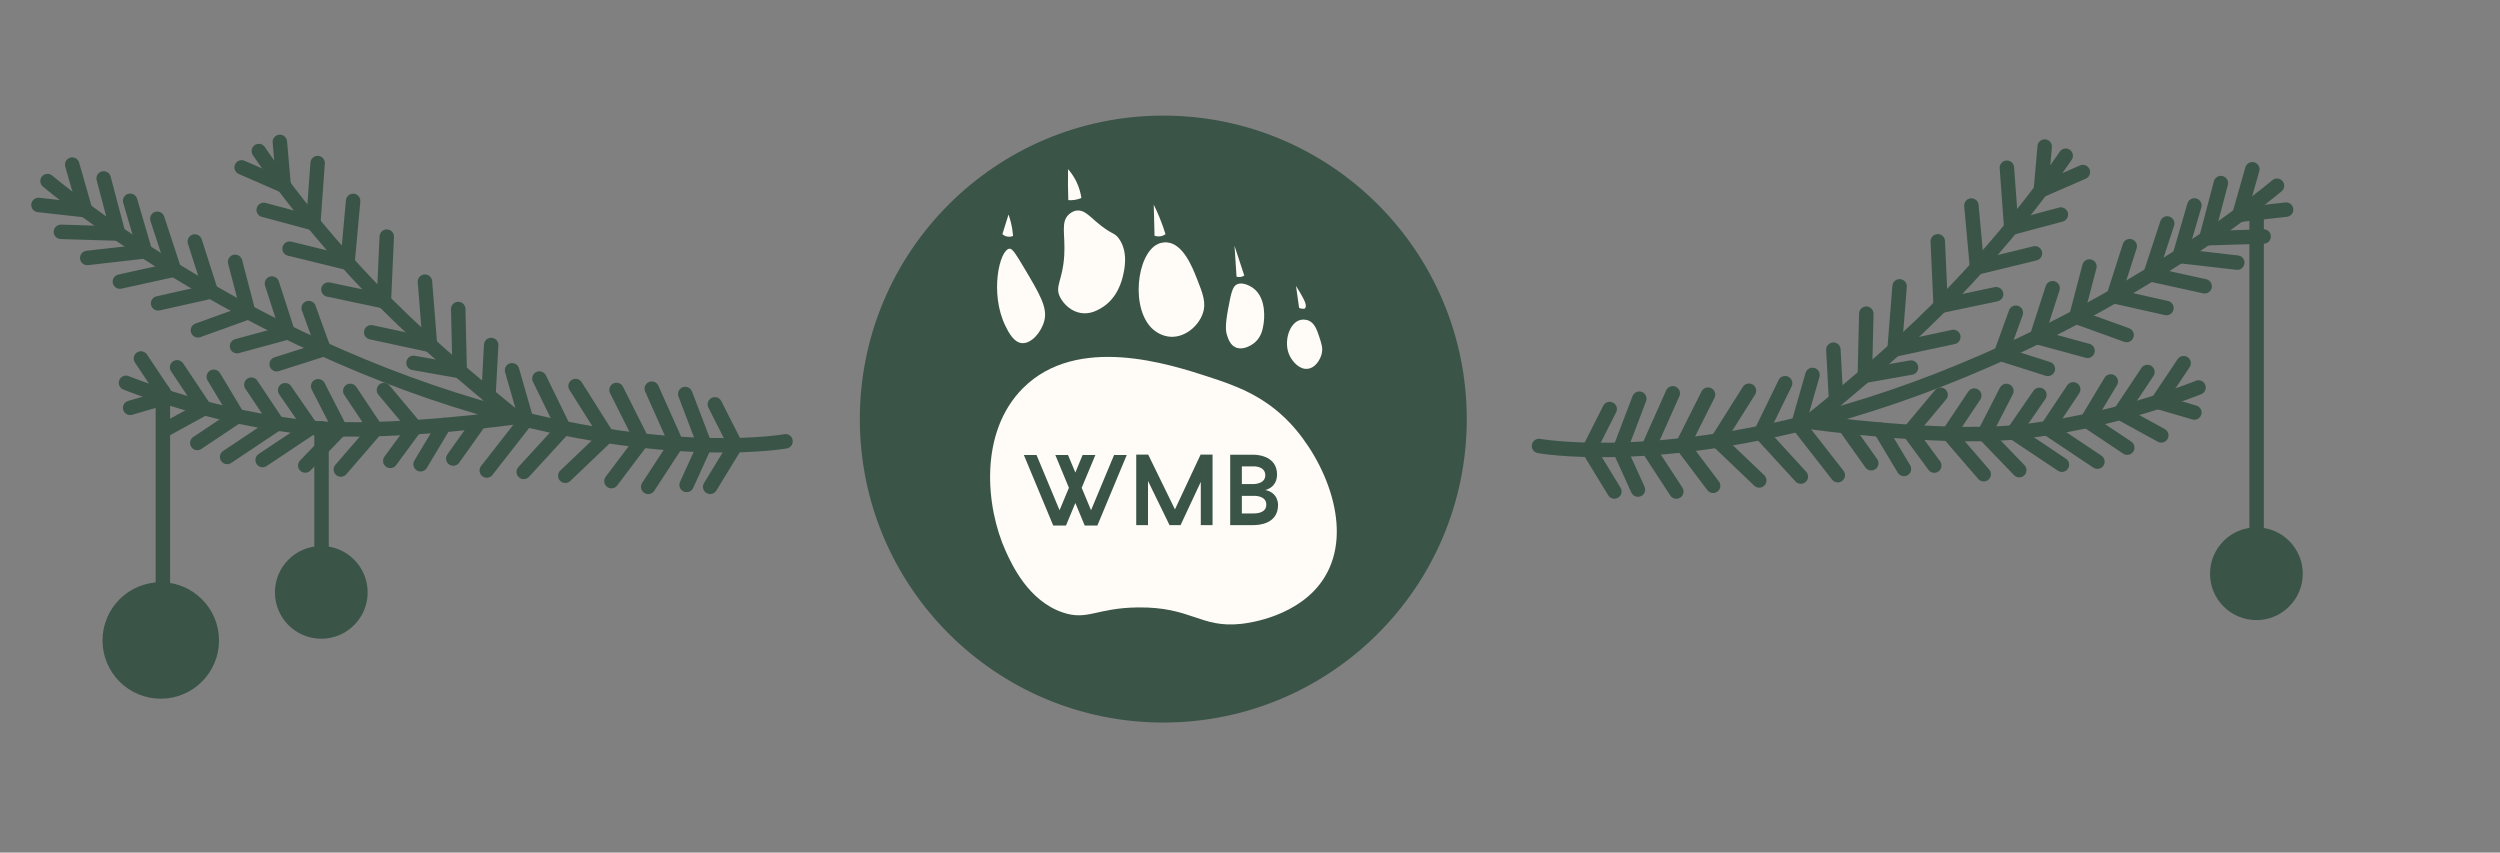 <svg viewBox="0 0 346 118" fill="none" xmlns="http://www.w3.org/2000/svg"><rect x="0" y="0" width="346" height="118" fill="#808080" stroke="none"/><g clip-path="url(#clip0_4668_9061)"><circle cx="161" cy="58" r="42" fill="#3A5448"/><path d="M181.07 44.35C181.946 44.687 182.271 45.67 182.599 46.661C182.912 47.609 183.109 48.203 182.923 48.963C182.728 49.765 182.065 50.911 180.989 51.041C179.801 51.183 178.873 49.99 178.514 49.283C177.611 47.503 178.341 44.918 179.744 44.355C180.387 44.099 181.01 44.327 181.067 44.348" fill="#FFFBF7"/><path d="M173.409 39.856C175.398 41.271 174.937 44.444 174.88 44.813C174.768 45.517 174.598 46.581 173.699 47.371C173.109 47.887 171.944 48.515 170.983 48.062C170.261 47.724 170.001 46.938 169.827 46.413C169.669 45.938 169.507 45.192 169.989 42.651C170.368 40.654 170.569 39.65 171.182 39.361C172.081 38.937 173.232 39.731 173.411 39.855" fill="#FFFBF7"/><path d="M160.254 33.769C160.845 33.499 161.402 33.539 161.533 33.55C163.741 33.749 165.006 36.938 165.621 38.486C166.484 40.66 166.994 41.941 166.438 43.459C165.812 45.17 164.017 46.67 162.104 46.615C160.814 46.576 159.886 45.844 159.655 45.65C156.398 42.919 157.297 35.126 160.255 33.771" fill="#FFFBF7"/><path d="M149.117 29.134C150.021 29.077 150.635 29.758 151.684 30.662C153.914 32.581 154.204 32.077 154.893 33.07C156.164 34.902 155.628 37.262 155.439 38.085C155.295 38.721 154.718 41.247 152.466 42.598C151.944 42.91 150.919 43.526 149.615 43.324C148.315 43.124 147.257 42.176 146.726 41.148C145.921 39.593 147.096 38.828 147.292 35.324C147.457 32.415 146.767 30.744 147.923 29.684C148.035 29.58 148.484 29.172 149.116 29.13" fill="#FFFBF7"/><path d="M139.722 34.418C140.121 34.38 140.633 35.223 141.64 36.91C143.879 40.666 145 42.542 144.537 44.378C144.136 45.967 142.728 47.603 141.429 47.488C140.296 47.389 139.583 45.987 139.163 45.136C136.941 40.631 138.318 34.55 139.724 34.415" fill="#FFFBF7"/><path d="M140.209 32.652C140.095 32.702 139.793 32.812 139.411 32.744C139.055 32.68 138.822 32.493 138.729 32.411C139.012 31.504 139.294 30.594 139.58 29.687C139.704 30.039 139.825 30.431 139.927 30.859C140.085 31.518 140.168 32.124 140.209 32.652Z" fill="#FFFBF7"/><path d="M147.819 23.408C148.165 23.802 148.586 24.36 148.948 25.092C149.393 25.992 149.579 26.815 149.664 27.398C149.441 27.495 149.139 27.603 148.764 27.663C148.402 27.721 148.088 27.718 147.853 27.696C147.83 27.016 147.814 26.319 147.807 25.61C147.801 24.859 147.804 24.125 147.819 23.408Z" fill="#FFFBF7"/><path d="M161.303 32.41C161.091 31.712 160.831 30.963 160.511 30.177C160.241 29.513 159.961 28.897 159.679 28.332L159.789 32.624C159.937 32.678 160.278 32.775 160.692 32.685C160.976 32.622 161.183 32.498 161.303 32.41Z" fill="#FFFBF7"/><path d="M172.209 38.141C171.759 36.767 171.306 35.396 170.856 34.023L171.138 38.292C171.249 38.324 171.45 38.364 171.695 38.327C171.935 38.293 172.11 38.2 172.209 38.141Z" fill="#FFFBF7"/><path d="M180.478 42.735C180.478 42.735 180.887 42.677 180.656 41.938C180.422 41.199 179.368 39.579 179.368 39.579L179.793 42.593C179.793 42.593 179.933 42.748 180.478 42.735Z" fill="#FFFBF7"/><path d="M167.282 52.16C170.772 53.295 174.883 54.686 178.514 58.524C183.367 63.659 187.458 73.269 183.283 79.951C179.904 85.359 172.743 86.239 171.783 86.343C166.124 86.957 164.93 83.978 157.473 84.067C151.73 84.137 150.526 85.925 147.096 84.77C142.329 83.165 140.047 78.149 139.206 76.308C136.413 70.17 135.461 59.84 141.585 53.714C149.065 46.235 161.761 50.363 167.281 52.157" fill="#FFFBF7"/><path d="M147.534 72.732L145.767 72.732L141.703 62.976L143.456 62.976L146.643 70.617L147.938 67.513L146.059 62.976L147.813 62.976L148.829 65.398L149.831 62.976L151.598 62.976L149.705 67.513L151 70.617L154.187 62.976L155.94 62.976L151.876 72.732L150.123 72.732L148.829 69.615L147.534 72.732Z" fill="#3A5448"/><path d="M167.818 62.918V72.674H166.19V66.69L163.392 72.674H161.862L158.883 66.564V72.674H157.255V62.918H158.911L162.613 70.503L166.162 62.918H167.818Z" fill="#3A5448"/><path d="M175.116 67.817C176.953 68.193 176.883 69.877 176.883 69.877C176.883 72.549 174.155 72.674 173.501 72.674H170.259V62.932H173.501C173.501 62.932 176.744 62.862 176.744 65.674C176.744 66.954 175.951 67.608 175.116 67.817ZM171.873 64.546V66.996H173.501C173.501 66.996 175.116 66.996 175.116 65.785C175.116 64.477 173.501 64.546 173.501 64.546H171.873ZM173.501 71.06C174.183 71.06 175.255 70.893 175.255 69.835C175.255 68.527 173.501 68.624 173.501 68.624H171.873V71.06H173.501Z" fill="#3A5448"/></g><path d="M315.137 25.705C315.137 25.705 288.707 48.121 252.192 57.905C227.856 64.424 213 61.725 213 61.725" stroke="#3A5448" stroke-width="2" stroke-linecap="round" stroke-linejoin="round"/><path d="M285.894 21.55C285.894 21.55 278.13 33.305 265.914 44.954C258.81 51.725 250.387 58.385 250.387 58.385C250.387 58.385 267.89 60.834 278.654 59.848C292.059 58.62 304.275 53.629 304.275 53.629" stroke="#3A5448" stroke-width="2" stroke-linecap="round" stroke-linejoin="round"/><path d="M316.393 29.012L309.927 29.737L311.723 23.429" stroke="#3A5448" stroke-width="2" stroke-linecap="round" stroke-linejoin="round"/><path d="M313.286 32.733L305.355 32.972L307.371 25.339" stroke="#3A5448" stroke-width="2" stroke-linecap="round" stroke-linejoin="round"/><path d="M309.64 36.348L301.655 35.436L303.702 28.433" stroke="#3A5448" stroke-width="2" stroke-linecap="round" stroke-linejoin="round"/><path d="M305.123 39.621L297.627 37.974L299.943 30.926" stroke="#3A5448" stroke-width="2" stroke-linecap="round" stroke-linejoin="round"/><path d="M299.837 42.632L292.535 40.995L294.756 34.069" stroke="#3A5448" stroke-width="2" stroke-linecap="round" stroke-linejoin="round"/><path d="M294.322 46.366L287.354 43.851L289.177 36.885" stroke="#3A5448" stroke-width="2" stroke-linecap="round" stroke-linejoin="round"/><path d="M288.912 48.551L281.897 46.642L284.081 39.891" stroke="#3A5448" stroke-width="2" stroke-linecap="round" stroke-linejoin="round"/><path d="M283.422 51.054L276.924 48.986L278.992 43.283" stroke="#3A5448" stroke-width="2" stroke-linecap="round" stroke-linejoin="round"/><path d="M288.271 23.812L282.453 26.349L282.985 20.285" stroke="#3A5448" stroke-width="2" stroke-linecap="round" stroke-linejoin="round"/><path d="M285.221 29.695L278.357 31.534L277.755 23.215" stroke="#3A5448" stroke-width="2" stroke-linecap="round" stroke-linejoin="round"/><path d="M281.639 35.063L273.622 37.02L272.842 28.45" stroke="#3A5448" stroke-width="2" stroke-linecap="round" stroke-linejoin="round"/><path d="M276.261 40.719L268.589 42.337L268.189 33.397" stroke="#3A5448" stroke-width="2" stroke-linecap="round" stroke-linejoin="round"/><path d="M270.338 46.634L262.208 48.383L262.903 39.63" stroke="#3A5448" stroke-width="2" stroke-linecap="round" stroke-linejoin="round"/><path d="M254.112 55.367L253.739 48.394" stroke="#3A5448" stroke-width="2" stroke-linecap="round" stroke-linejoin="round"/><path d="M264.486 50.872L258.094 52.004L258.297 43.413" stroke="#3A5448" stroke-width="2" stroke-linecap="round" stroke-linejoin="round"/><path d="M302.211 50.263L298.641 55.612L303.701 57.092" stroke="#3A5448" stroke-width="2" stroke-linecap="round" stroke-linejoin="round"/><path d="M297.205 51.486L293.433 57.139L299.123 60.259" stroke="#3A5448" stroke-width="2" stroke-linecap="round" stroke-linejoin="round"/><path d="M292.129 52.792L288.85 58.243L294.41 61.953" stroke="#3A5448" stroke-width="2" stroke-linecap="round" stroke-linejoin="round"/><path d="M286.93 53.885L283.342 59.262L290.279 63.891" stroke="#3A5448" stroke-width="2" stroke-linecap="round" stroke-linejoin="round"/><path d="M282.255 54.652L278.67 59.845L285.368 64.315" stroke="#3A5448" stroke-width="2" stroke-linecap="round" stroke-linejoin="round"/><path d="M279.466 65.072L274.631 60.055L277.684 54.108" stroke="#3A5448" stroke-width="2" stroke-linecap="round" stroke-linejoin="round"/><path d="M274.543 65.633L269.711 60.035L273.238 54.749" stroke="#3A5448" stroke-width="2" stroke-linecap="round" stroke-linejoin="round"/><path d="M267.702 64.437L264.274 59.776L268.578 54.637" stroke="#3A5448" stroke-width="2" stroke-linecap="round" stroke-linejoin="round"/><path d="M263.507 64.9L260.251 59.465" stroke="#3A5448" stroke-width="2" stroke-linecap="round" stroke-linejoin="round"/><path d="M258.982 64.109L255.343 58.989" stroke="#3A5448" stroke-width="2" stroke-linecap="round" stroke-linejoin="round"/><path d="M254.349 65.765L248.878 58.759L250.849 51.891" stroke="#3A5448" stroke-width="2" stroke-linecap="round" stroke-linejoin="round"/><path d="M249.233 65.959L243.701 59.92L247.061 53.037" stroke="#3A5448" stroke-width="2" stroke-linecap="round" stroke-linejoin="round"/><path d="M243.478 66.494L237.701 60.981L242.057 54.075" stroke="#3A5448" stroke-width="2" stroke-linecap="round" stroke-linejoin="round"/><path d="M237.095 67.236L232.866 61.629L236.391 54.617" stroke="#3A5448" stroke-width="2" stroke-linecap="round" stroke-linejoin="round"/><path d="M232.004 68.028L228.108 62.06L231.511 54.437" stroke="#3A5448" stroke-width="2" stroke-linecap="round" stroke-linejoin="round"/><path d="M226.692 67.76L224.186 62.254L226.878 55.178" stroke="#3A5448" stroke-width="2" stroke-linecap="round" stroke-linejoin="round"/><path d="M223.428 68.022L219.918 62.271L222.781 56.609" stroke="#3A5448" stroke-width="2" stroke-linecap="round" stroke-linejoin="round"/><path d="M317.701 79.405C317.701 82.397 315.276 84.822 312.284 84.822C309.292 84.822 306.867 82.397 306.867 79.405C306.867 76.413 309.292 73.988 312.284 73.988C315.276 73.988 317.701 76.413 317.701 79.405Z" fill="#3A5448" stroke="#3A5448" stroke-width="2"/><path d="M312.316 28.986L312.316 73.485" stroke="#3A5448" stroke-width="2" stroke-linecap="round" stroke-linejoin="round"/><path d="M6.579 25.059C6.579 25.059 33.009 47.474 69.524 57.258C93.86 63.777 108.716 61.078 108.716 61.078" stroke="#3A5448" stroke-width="2" stroke-linecap="round" stroke-linejoin="round"/><path d="M35.822 20.904C35.822 20.904 43.586 32.659 55.802 44.307C62.906 51.078 71.329 57.739 71.329 57.739C71.329 57.739 53.826 60.188 43.062 59.201C29.657 57.974 17.441 52.983 17.441 52.983" stroke="#3A5448" stroke-width="2" stroke-linecap="round" stroke-linejoin="round"/><path d="M5.323 28.365L11.789 29.09L9.993 22.782" stroke="#3A5448" stroke-width="2" stroke-linecap="round" stroke-linejoin="round"/><path d="M8.431 32.087L16.361 32.325L14.345 24.692" stroke="#3A5448" stroke-width="2" stroke-linecap="round" stroke-linejoin="round"/><path d="M12.076 35.701L20.061 34.789L18.014 27.787" stroke="#3A5448" stroke-width="2" stroke-linecap="round" stroke-linejoin="round"/><path d="M16.593 38.972L24.089 37.326L21.773 30.278" stroke="#3A5448" stroke-width="2" stroke-linecap="round" stroke-linejoin="round"/><path d="M21.879 41.985L29.181 40.348L26.96 33.422" stroke="#3A5448" stroke-width="2" stroke-linecap="round" stroke-linejoin="round"/><path d="M27.394 45.719L34.362 43.205L32.539 36.239" stroke="#3A5448" stroke-width="2" stroke-linecap="round" stroke-linejoin="round"/><path d="M32.804 47.905L39.819 45.996L37.635 39.244" stroke="#3A5448" stroke-width="2" stroke-linecap="round" stroke-linejoin="round"/><path d="M38.294 50.407L44.792 48.339L42.724 42.637" stroke="#3A5448" stroke-width="2" stroke-linecap="round" stroke-linejoin="round"/><path d="M33.445 23.166L39.263 25.703L38.731 19.639" stroke="#3A5448" stroke-width="2" stroke-linecap="round" stroke-linejoin="round"/><path d="M36.495 29.049L43.358 30.888L43.961 22.568" stroke="#3A5448" stroke-width="2" stroke-linecap="round" stroke-linejoin="round"/><path d="M40.077 34.416L48.094 36.374L48.874 27.804" stroke="#3A5448" stroke-width="2" stroke-linecap="round" stroke-linejoin="round"/><path d="M45.455 40.072L53.127 41.691L53.527 32.75" stroke="#3A5448" stroke-width="2" stroke-linecap="round" stroke-linejoin="round"/><path d="M51.378 45.987L59.508 47.737L58.813 38.984" stroke="#3A5448" stroke-width="2" stroke-linecap="round" stroke-linejoin="round"/><path d="M67.604 54.721L67.977 47.748" stroke="#3A5448" stroke-width="2" stroke-linecap="round" stroke-linejoin="round"/><path d="M57.23 50.225L63.622 51.358L63.419 42.766" stroke="#3A5448" stroke-width="2" stroke-linecap="round" stroke-linejoin="round"/><path d="M19.505 49.616L23.075 54.966L18.015 56.446" stroke="#3A5448" stroke-width="2" stroke-linecap="round" stroke-linejoin="round"/><path d="M24.511 50.838L28.283 56.49L22.593 59.61" stroke="#3A5448" stroke-width="2" stroke-linecap="round" stroke-linejoin="round"/><path d="M29.587 52.145L32.866 57.596L27.306 61.307" stroke="#3A5448" stroke-width="2" stroke-linecap="round" stroke-linejoin="round"/><path d="M34.786 53.238L38.374 58.615L31.437 63.244" stroke="#3A5448" stroke-width="2" stroke-linecap="round" stroke-linejoin="round"/><path d="M39.461 54.005L43.047 59.199L36.348 63.669" stroke="#3A5448" stroke-width="2" stroke-linecap="round" stroke-linejoin="round"/><path d="M42.25 64.425L47.085 59.408L44.032 53.462" stroke="#3A5448" stroke-width="2" stroke-linecap="round" stroke-linejoin="round"/><path d="M47.173 64.985L52.005 59.387L48.478 54.101" stroke="#3A5448" stroke-width="2" stroke-linecap="round" stroke-linejoin="round"/><path d="M54.014 63.788L57.442 59.127L53.138 53.989" stroke="#3A5448" stroke-width="2" stroke-linecap="round" stroke-linejoin="round"/><path d="M58.209 64.251L61.465 58.816" stroke="#3A5448" stroke-width="2" stroke-linecap="round" stroke-linejoin="round"/><path d="M62.734 63.46L66.373 58.34" stroke="#3A5448" stroke-width="2" stroke-linecap="round" stroke-linejoin="round"/><path d="M67.367 65.118L72.838 58.112L70.867 51.244" stroke="#3A5448" stroke-width="2" stroke-linecap="round" stroke-linejoin="round"/><path d="M72.483 65.311L78.015 59.272L74.656 52.389" stroke="#3A5448" stroke-width="2" stroke-linecap="round" stroke-linejoin="round"/><path d="M78.238 65.846L84.015 60.333L79.659 53.426" stroke="#3A5448" stroke-width="2" stroke-linecap="round" stroke-linejoin="round"/><path d="M84.621 66.587L88.85 60.98L85.325 53.969" stroke="#3A5448" stroke-width="2" stroke-linecap="round" stroke-linejoin="round"/><path d="M89.712 67.381L93.608 61.413L90.205 53.79" stroke="#3A5448" stroke-width="2" stroke-linecap="round" stroke-linejoin="round"/><path d="M95.024 67.113L97.53 61.608L94.838 54.532" stroke="#3A5448" stroke-width="2" stroke-linecap="round" stroke-linejoin="round"/><path d="M98.288 67.375L101.798 61.625L98.935 55.963" stroke="#3A5448" stroke-width="2" stroke-linecap="round" stroke-linejoin="round"/><path d="M29.311 88.639C29.311 92.539 26.149 95.701 22.25 95.701C18.35 95.701 15.188 92.539 15.188 88.639C15.188 84.74 18.35 81.578 22.25 81.578C26.149 81.578 29.311 84.74 29.311 88.639Z" fill="#3A5448" stroke="#3A5448" stroke-width="2"/><path d="M22.54 54.137V81.674" stroke="#3A5448" stroke-width="2" stroke-linecap="round" stroke-linejoin="round"/><path d="M49.883 81.985C49.883 84.977 47.458 87.402 44.467 87.402C41.475 87.402 39.05 84.977 39.05 81.985C39.05 78.994 41.475 76.568 44.467 76.568C47.458 76.568 49.883 78.994 49.883 81.985Z" fill="#3A5448" stroke="#3A5448" stroke-width="2"/><path d="M44.499 59.297L44.499 76.065" stroke="#3A5448" stroke-width="2" stroke-linecap="round" stroke-linejoin="round"/><defs><clipPath id="clip0_4668_9061"><rect width="84" height="84" fill="white" transform="translate(119 16)"/></clipPath></defs></svg>